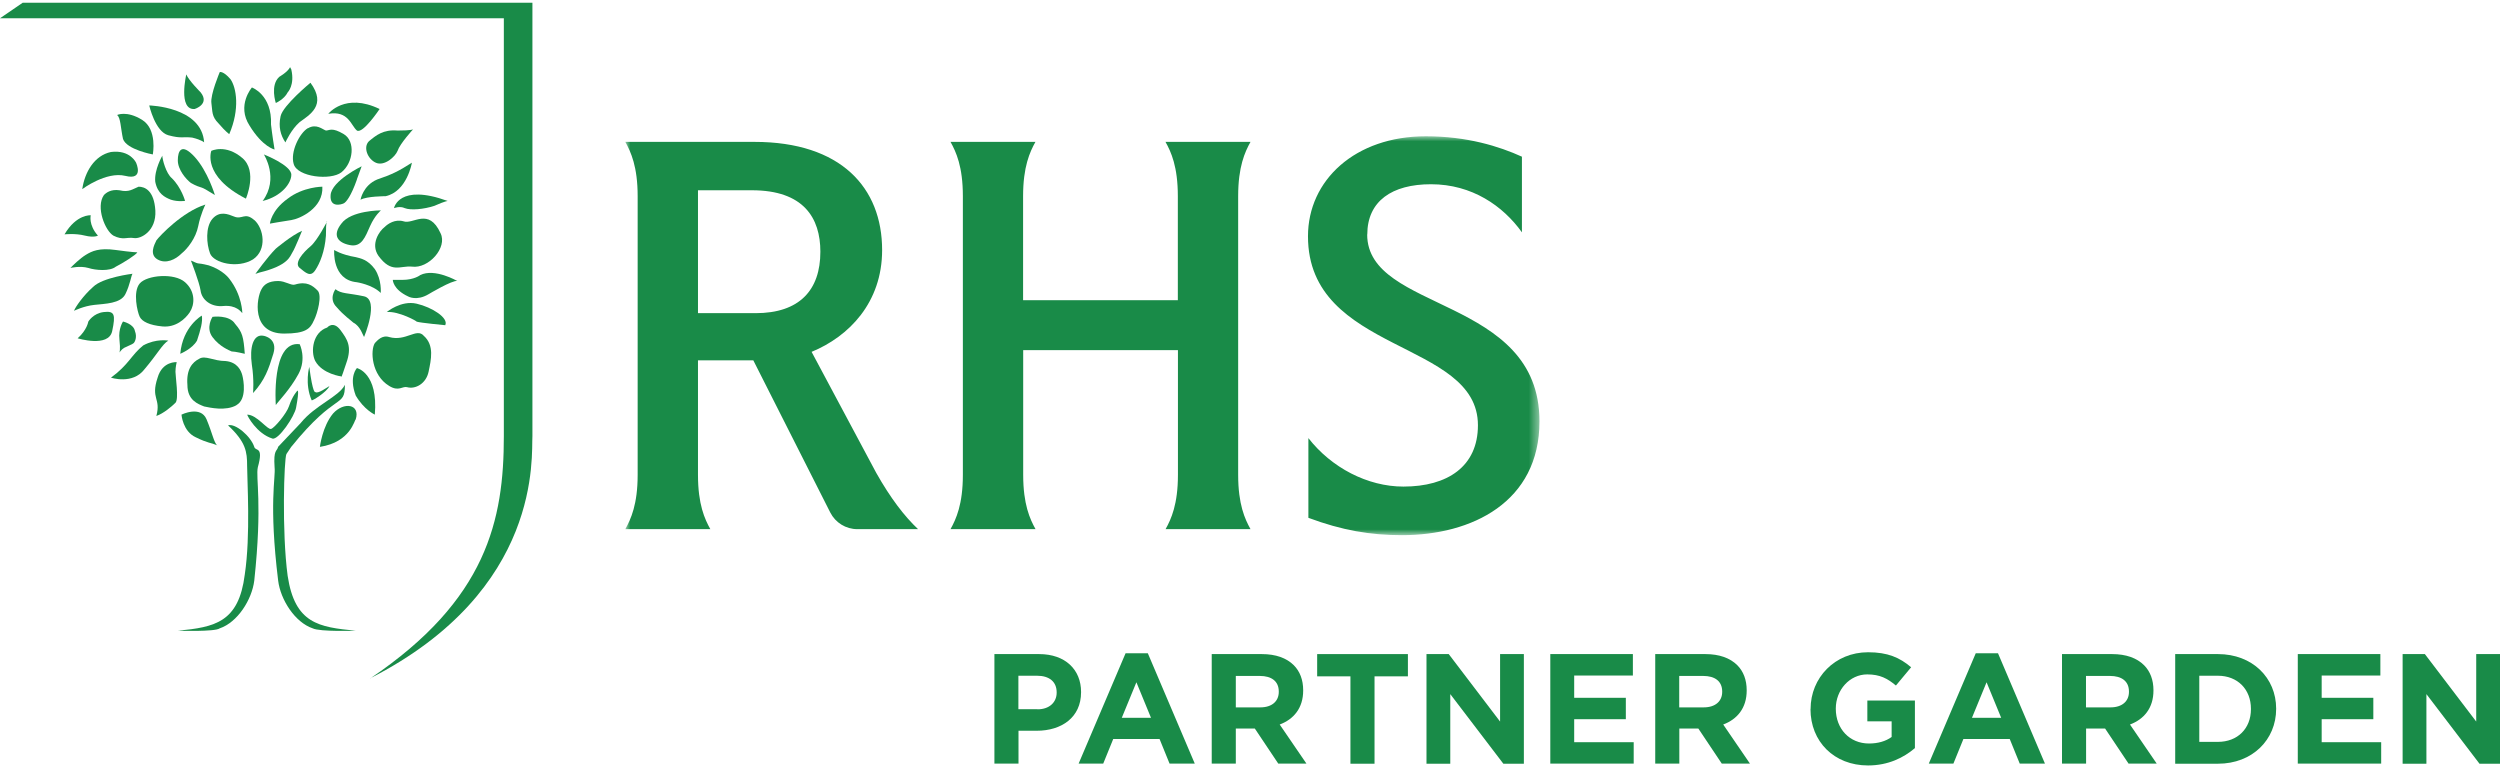 <?xml version="1.0" encoding="UTF-8"?>
<svg id="a" data-name="Layer 1" xmlns="http://www.w3.org/2000/svg" width="244.92" height="75" xmlns:xlink="http://www.w3.org/1999/xlink" viewBox="0 0 244.92 75">
  <defs>
    <style>
      .bh {
        mask: url(#b);
      }

      .bi, .bj {
        fill: #198b48;
      }

      .bi, .bj, .bk {
        stroke-width: 0px;
      }

      .bj, .bk {
        fill-rule: evenodd;
      }

      .bk {
        fill: #fff;
      }
    </style>
    <mask id="b" data-name="mask" x="61.27" y="13.35" width="89.55" height="39.08" maskUnits="userSpaceOnUse">
      <g id="c" data-name="d">
        <path id="d" data-name="c" class="bk" d="M61.27,13.35h89.55v39.08H61.27V13.35Z"/>
      </g>
    </mask>
  </defs>
  <g>
    <g class="bh">
      <path class="bj" d="M133.95,22.98c0-3.29,2.43-4.93,6.24-4.93,4.03,0,7.06,2.13,8.91,4.71v-7.41c-2.22-1.01-5.38-2-9.41-2-6.93,0-11.55,4.3-11.55,9.8,0,11.53,16.65,10.12,16.65,18.51,0,4.04-2.98,6.01-7.3,6.01-3.52,0-7.06-1.86-9.31-4.75v7.81c3.3,1.23,6.08,1.7,9.17,1.7,6.83,0,13.47-3.23,13.47-11.15,0-12.3-16.88-10.67-16.88-18.31h0ZM68.39,30.68h5.63c4.3,0,6.35-2.25,6.35-6.02,0-3.31-1.64-6.02-6.71-6.02h-5.28v12.03ZM89.94,51.84h-5.95c-1.12,0-2.14-.63-2.65-1.63l-7.54-14.91h-5.42v11.22c0,2.9.66,4.33,1.21,5.32h-8.33c.55-.99,1.21-2.43,1.21-5.32v-27.3c0-2.89-.66-4.33-1.21-5.32h12.65c8.48,0,12.51,4.49,12.51,10.6,0,5.15-3.26,8.47-6.91,9.97l6.33,11.85c1.41,2.5,2.76,4.25,4.1,5.52h0ZM94.33,46.52v-27.3c0-2.9-.66-4.33-1.21-5.32h8.32c-.55.99-1.21,2.43-1.21,5.32v10.19h15.16v-10.19c0-2.9-.66-4.34-1.21-5.32h8.33c-.55.99-1.21,2.43-1.21,5.32v27.3c0,2.9.66,4.33,1.21,5.32h-8.32c.55-.99,1.21-2.43,1.21-5.32v-12.22h-15.16v12.22c0,2.9.66,4.33,1.21,5.32h-8.33c.55-.99,1.21-2.43,1.21-5.32Z"/>
    </g>
    <g>
      <path id="e" data-name="svg 1" class="bi" d="M36.26,66.47c11.46-7.72,13.1-15.56,13.1-23.74V1.79H0L2.22.27h49.94v42.45c-.12,1.87,1.05,15.09-15.91,23.74"/>
      <path id="f" data-name="svg 2" class="bi" d="M24.91,21.56c-.94-.82-1.17,0-1.99-.35-.58-.23-1.4-.58-2.11.23-.7.82-.58,2.46-.23,3.39s2.69,1.52,4.21.58c1.4-.94,1.05-3.04.12-3.86"/>
      <path id="g" data-name="svg 3" class="bi" d="M30.76,31.38c.35-.7.82-2.46.35-2.92-.47-.47-1.05-.94-2.22-.58-.35.12-.94-.35-1.64-.35-.94,0-1.4.35-1.64.82-.47.82-1.05,4.33,2.22,4.33,2.11,0,2.57-.47,2.92-1.29"/>
      <path id="h" data-name="svg 4" class="bi" d="M23.16,39.69c1.05-.58.7-2.46.58-2.92s-.47-1.29-1.64-1.4c-1.17,0-1.99-.58-2.57-.23-.7.35-1.29,1.05-1.17,2.57,0,1.52,1.05,1.87,1.64,2.11.58.12,2.11.47,3.16-.12"/>
      <path id="i" data-name="svg 5" class="bi" d="M39.53,21.68c-.82-.23-1.52.23-1.87.58-.47.35-1.4,1.64-.58,2.81,1.29,1.75,2.11.94,3.27,1.05,1.64.23,3.51-1.87,2.81-3.27-1.17-2.57-2.69-.82-3.63-1.17"/>
      <path id="j" data-name="svg 6" class="bi" d="M30.17,12.55c-.82.47-1.75,2.34-1.4,3.51.35,1.29,3.63,1.64,4.68.82,1.17-.94,1.4-3.04.23-3.74s-1.4-.35-1.75-.35c-.35-.12-.94-.7-1.75-.23"/>
      <path id="k" data-name="svg 7" class="bi" d="M11.7,18.64c-.82-.12-1.29.23-1.52.47-.82,1.17.12,3.51.94,3.98.94.47,1.29.12,1.99.23.7.12,2.22-.7,2.11-2.69-.12-1.99-1.05-2.34-1.64-2.34-.58.23-.94.58-1.87.35"/>
      <path id="l" data-name="svg 8" class="bi" d="M38.13,33.02c-.7-.23-1.17.35-1.4.58-.47.7-.35,3.16,1.4,4.21.94.58,1.29,0,1.75.12.82.23,1.87-.35,2.11-1.52s.58-2.57-.47-3.51c-.7-.82-1.75.58-3.39.12"/>
      <path id="m" data-name="svg 9" class="bi" d="M18.6,30.57c.47-.7.58-1.99-.47-2.92-1.05-.94-3.74-.7-4.44.12-.7.82-.23,2.81,0,3.27s.94.82,2.22.94c1.29.12,2.22-.7,2.69-1.4"/>
      <path id="n" data-name="svg 10" class="bi" d="M17.43,61.79c3.63-.35,5.96-.82,6.55-5.5.58-3.86.23-9.24.23-10.64s-.12-2.34-1.87-3.98c.7-.23,2.22,1.05,2.57,2.11.12.47.94-.12.35,1.99-.23,1.05.47,3.51-.35,11.11-.23,1.87-1.64,4.09-3.39,4.68-.47.35-4.09.23-4.09.23"/>
      <path id="o" data-name="svg 11" class="bi" d="M26.67,42.96c.58.23,2.22-2.22,2.34-3.04.35-1.87.12-1.64.12-1.64,0,0-.47.47-.82,1.52-.23.7-1.4,2.11-1.75,2.22-.35.12-1.4-1.4-2.34-1.4,0,.12.94,1.87,2.46,2.34"/>
      <path id="p" data-name="svg 12" class="bi" d="M27.25,43.78c-.12.47-.47.23-.35,1.99.12,1.05-.58,3.51.35,11.11.23,1.87,1.64,4.09,3.39,4.68.7.35,4.21.23,4.21.23-3.63-.35-5.96-.7-6.67-5.38-.58-4.33-.35-11.46-.12-11.93l.47-.7c4.44-5.5,5.26-3.74,5.26-6.08-.58,1.17-2.92,1.99-4.33,3.74l-2.22,2.34Z"/>
      <path id="q" data-name="svg 13" class="bi" d="M32.28,37.82c-.23.12-1.17.82-1.4.58,0,0-.23.23-.58-2.46,0,0-.47,1.64.23,3.27,0,.12,1.52-.82,1.75-1.4"/>
      <path id="r" data-name="svg 14" class="bi" d="M36.72,40.62c.35-4.09-1.75-4.56-1.75-4.56,0,0-.82.82-.12,2.69.82,1.4,1.87,1.87,1.87,1.87"/>
      <path id="s" data-name="svg 15" class="bi" d="M31.34,43.78s.23-1.99,1.29-3.27c1.05-1.17,2.69-.94,2.22.58-.12,0-.47,2.22-3.51,2.69"/>
      <path id="t" data-name="svg 16" class="bi" d="M32.05,32.09s.58-.7,1.29.23c.7.94,1.17,1.64.58,3.27-.58,1.75-.47,1.29-.47,1.29,0,0-1.87-.23-2.57-1.52-.47-.94-.23-2.81,1.17-3.27"/>
      <path id="u" data-name="svg 17" class="bi" d="M29.36,33.72s.7,1.4-.12,2.92-1.99,2.69-2.22,3.04c0,0-.47-6.32,2.34-5.96"/>
      <path id="v" data-name="svg 18" class="bi" d="M24.79,38.52s.12-1.29-.12-2.81c-.23-1.64.12-3.04,1.17-2.81,0,0,1.4.23.94,1.75-.47,1.52-.82,2.57-1.99,3.86"/>
      <path id="w" data-name="svg 19" class="bi" d="M32.86,28.34s-.7.94.12,1.75c.7.82,1.4,1.29,1.64,1.52.7.35.94,1.29,1.05,1.4,0,0,1.52-3.63,0-3.98-1.64-.35-2.22-.23-2.81-.7"/>
      <path id="x" data-name="svg 20" class="bi" d="M37.89,30.57s1.4-1.17,2.92-.82c1.52.35,3.16,1.4,2.81,2.11,0,0-2.46-.23-2.81-.35.12,0-1.75-1.05-2.92-.94"/>
      <path id="y" data-name="svg 21" class="bi" d="M38.48,27.41s0,.94,1.52,1.64c0,0,.82.47,1.99-.23,0,0,2.34-1.4,2.81-1.29,0,0-2.22-1.29-3.63-.58,0,0-.58.47-1.75.47-1.4,0-.94,0-.94,0"/>
      <path id="z" data-name="svg 22" class="bi" d="M36.72,26.36c.7,1.05.58,2.34.58,2.34-.82-.82-2.34-1.05-2.34-1.05-2.46-.23-2.22-3.16-2.22-3.16,0,0,.7.47,2.11.7.47.12,1.17.23,1.87,1.17"/>
      <path id="aa" data-name="svg 23" class="bi" d="M37.31,20.62s-.58.47-1.05,1.52-.82,2.11-1.99,1.87c-1.17-.23-1.75-.94-.82-2.11.94-1.29,3.86-1.29,3.86-1.29"/>
      <path id="ab" data-name="svg 24" class="bi" d="M43.86,19.69c-4.8-1.75-5.26.7-5.26.7,0,0,.58-.23,1.05,0,.58.23,1.87.12,2.92-.23,1.05-.47,1.29-.47,1.29-.47"/>
      <path id="ac" data-name="svg 25" class="bi" d="M40.35,15.95s-.47,2.81-2.57,3.27c0,0-1.87,0-2.46.35,0,0,.23-1.4,1.64-1.99,1.4-.47,2.11-.82,3.39-1.64"/>
      <path id="ad" data-name="svg 26" class="bi" d="M40.47,12.67s-1.29,1.4-1.52,2.11c-.23.58-1.29,1.52-2.11,1.17-.82-.35-1.29-1.52-.7-2.11.7-.58,1.4-1.17,2.81-1.05,1.4,0,1.52-.12,1.52-.12"/>
      <path id="ae" data-name="svg 27" class="bi" d="M32.16,11.15s1.64-2.11,5.03-.47c0,0-1.64,2.46-2.22,2.11-.58-.47-.82-1.99-2.81-1.64"/>
      <path id="af" data-name="svg 28" class="bi" d="M30.41,8.11s-2.69,2.22-2.92,3.27c-.23,1.05,0,1.87.47,2.57,0,0,.58-1.29,1.4-1.99.94-.7,2.69-1.64,1.05-3.86"/>
      <path id="ag" data-name="svg 29" class="bi" d="M28.54,6.82c.35,1.52-.35,2.22-.35,2.22-.35.7-1.17,1.05-1.17,1.05,0,0-.58-1.75.35-2.57,0,0,.82-.47,1.05-.94l.12.23Z"/>
      <path id="ah" data-name="svg 30" class="bi" d="M26.9,14.66c-.23-1.4-.35-2.46-.35-2.46.12-2.92-1.87-3.63-1.87-3.63,0,0-1.52,1.75-.23,3.74,1.29,2.11,2.46,2.34,2.46,2.34"/>
      <path id="ai" data-name="svg 31" class="bi" d="M22.46,13.14s-.35-.23-1.05-1.05c-.7-.7-.58-1.17-.7-1.99-.12-.82.82-3.04.82-3.04,0,0,.35-.12,1.05.7.58.82.94,2.92-.12,5.38"/>
      <path id="aj" data-name="svg 32" class="bi" d="M18.25,7.29s-.82,3.51.82,3.39c0,0,1.52-.47.58-1.64,0,0-1.17-1.17-1.4-1.75"/>
      <path id="ak" data-name="svg 33" class="bi" d="M20,13.96c-.23-3.51-5.38-3.63-5.38-3.63,0,0,.58,2.57,1.87,2.92s1.4.12,2.34.23c.94.23,1.17.47,1.17.47"/>
      <path id="al" data-name="svg 34" class="bi" d="M11.46,11.27s.94-.47,2.46.47c1.52.94,1.05,3.39,1.05,3.39,0,0-2.57-.47-2.92-1.52-.23-1.05-.23-2.11-.58-2.34"/>
      <path id="am" data-name="svg 35" class="bi" d="M8.07,18.52s2.34-1.75,4.21-1.29c1.87.47,1.05-1.29,1.05-1.29,0,0-.58-1.29-2.46-1.05-1.64.35-2.57,1.99-2.81,3.63"/>
      <path id="an" data-name="svg 36" class="bi" d="M9.59,23.08c-.94-1.05-.7-1.99-.7-1.99,0,0-1.4-.12-2.57,1.87,0,0,1.05-.12,1.99.12.94.23,1.29,0,1.29,0"/>
      <path id="ao" data-name="svg 37" class="bi" d="M13.45,24.72s-.47,0-2.11-.23c-1.64-.23-2.34.12-2.92.47s-1.29,1.05-1.52,1.29c0,0,.94-.23,1.75,0,.7.23,2.11.35,2.69-.12.7-.35,1.99-1.17,2.11-1.4"/>
      <path id="ap" data-name="svg 38" class="bi" d="M12.98,26.82s-2.92.35-3.86,1.29c-.94.82-1.75,1.99-1.87,2.34,0,0,.94-.47,1.99-.58,1.05-.12,2.57-.12,3.04-1.05.47-.94.58-1.87.7-1.99"/>
      <path id="aq" data-name="svg 39" class="bi" d="M7.6,33.14s3.04.94,3.39-.7c.35-1.64.23-1.99-.82-1.87-1.05.12-1.52.94-1.52.94,0,0-.12.82-1.05,1.64"/>
      <path id="ar" data-name="svg 40" class="bi" d="M11.7,34.54s.12-.23,0-1.29c-.12-1.05.35-1.75.35-1.75,0,0,1.05.23,1.17.94.23.58,0,1.05-.12,1.17s-.47.23-.94.47c-.23.12-.47.47-.47.47"/>
      <path id="as" data-name="svg 41" class="bi" d="M10.88,37s2.11.7,3.27-.82c1.29-1.52,1.75-2.46,2.34-2.81,0,0-1.17-.23-2.46.47-1.17.94-1.4,1.87-3.16,3.16"/>
      <path id="at" data-name="svg 42" class="bi" d="M15.32,40.74c.47-1.75-.58-1.64.12-3.74.47-1.64,1.87-1.52,1.87-1.52,0,0-.12.47-.12.94s.35,2.69,0,3.04-1.17,1.05-1.87,1.29"/>
      <path id="au" data-name="svg 43" class="bi" d="M21.29,43.66c-.35-.35-.47-1.17-1.05-2.57-.58-1.4-2.46-.47-2.46-.47,0,0,.12,1.64,1.4,2.22,1.17.58,1.64.58,1.87.7.35.12.23.12.23.12"/>
      <path id="av" data-name="svg 44" class="bi" d="M19.77,30.92s-1.87,1.05-2.11,3.74c0,0,1.17-.47,1.64-1.29.35-1.05.58-1.87.47-2.46"/>
      <path id="aw" data-name="svg 45" class="bi" d="M23.98,34.66c-.12-1.64-.23-2.11-.94-2.92-.58-.94-2.22-.7-2.22-.7,0,0-.7,1.05,0,1.99s1.64,1.29,1.87,1.4c.35,0,1.29.23,1.29.23"/>
      <path id="ax" data-name="svg 46" class="bi" d="M18.71,25.54s.82,2.11.94,2.92c.12.94,1.05,1.64,2.22,1.52,1.29-.12,1.75.58,1.87.7,0,0,0-1.75-1.29-3.39,0,0-.58-.82-1.99-1.29-1.4-.35-.7,0-1.75-.47"/>
      <path id="ay" data-name="svg 47" class="bi" d="M20.12,20.04s-.47.94-.7,2.11c-.23,1.17-1.05,2.22-1.64,2.69-.58.58-1.52,1.05-2.34.58-.82-.47-.35-1.4-.12-1.87.35-.47,2.57-2.81,4.8-3.51"/>
      <path id="az" data-name="svg 48" class="bi" d="M15.91,15.24s-.82,1.4-.7,2.57c.23,1.17.94,1.52,1.52,1.75.7.23,1.4.12,1.4.12,0,0-.35-1.29-1.29-2.22-.58-.47-.94-1.87-.94-2.22"/>
      <path id="ba" data-name="svg 49" class="bi" d="M21.05,19.1s-.7-2.34-1.99-3.74-1.64-.58-1.64.35.82,1.87,1.29,2.22c1.05.58.82.23,1.75.82l.58.35"/>
      <path id="bb" data-name="svg 50" class="bi" d="M24.09,19.46c-4.33-2.22-3.39-4.68-3.39-4.68,0,0,1.4-.7,3.04.7,1.52,1.29.35,3.98.35,3.98"/>
      <path id="bc" data-name="svg 51" class="bi" d="M25.73,19.69c1.64-2.22.12-4.56.12-4.56,0,0,2.69,1.05,2.69,1.99,0,.82-.94,2.11-2.81,2.57"/>
      <path id="bd" data-name="svg 52" class="bi" d="M34.97,17.58c-.58,1.64-1.05,2.22-1.29,2.34-.23.12-1.4.47-1.29-.82.12-1.4,3.04-2.81,3.04-2.81l-.47,1.29Z"/>
      <path id="be" data-name="svg 53" class="bi" d="M26.43,21.91s1.29-.23,2.11-.35c.82-.12,3.16-1.17,3.04-3.27,0,0-1.87,0-3.39,1.17-1.64,1.17-1.75,2.46-1.75,2.46"/>
      <path id="bf" data-name="svg 54" class="bi" d="M32.05,21.68s-.94,1.87-1.64,2.46c-.7.58-1.64,1.64-1.05,2.11s1.05.94,1.52.23c.47-.7.94-1.87,1.05-3.39,0-1.64.12-1.4.12-1.4"/>
      <path id="bg" data-name="svg 55" class="bi" d="M25.03,26.82s1.17-1.64,1.99-2.46c0,0,1.52-1.29,2.57-1.75,0,0-.7,1.75-.94,2.11s-.35,1.29-3.27,1.99l-.35.12Z"/>
    </g>
  </g>
  <g>
    <path class="bi" d="M97.41,64.08h4.39c2.56,0,4.11,1.52,4.11,3.71v.03c0,2.48-1.93,3.77-4.34,3.77h-1.79v3.22h-2.36v-10.74ZM101.65,69.49c1.18,0,1.87-.71,1.87-1.63v-.03c0-1.06-.74-1.63-1.92-1.63h-1.83v3.28h1.87Z"/>
    <path class="bi" d="M110.27,64h2.18l4.6,10.81h-2.47l-.98-2.41h-4.54l-.98,2.41h-2.41l4.6-10.81ZM112.76,70.32l-1.43-3.48-1.43,3.48h2.85Z"/>
    <path class="bi" d="M118.71,64.08h4.91c1.36,0,2.42.38,3.13,1.09.6.6.92,1.44.92,2.45v.03c0,1.73-.94,2.82-2.3,3.33l2.62,3.83h-2.76l-2.3-3.44h-1.86v3.44h-2.36v-10.74ZM123.47,69.3c1.15,0,1.81-.61,1.81-1.52v-.03c0-1.01-.71-1.53-1.86-1.53h-2.35v3.08h2.39Z"/>
    <path class="bi" d="M132.31,66.26h-3.27v-2.18h8.89v2.18h-3.27v8.56h-2.36v-8.56Z"/>
    <path class="bi" d="M139.75,64.08h2.18l5.03,6.61v-6.61h2.33v10.74h-2.01l-5.2-6.82v6.82h-2.33v-10.74Z"/>
    <path class="bi" d="M151.87,64.08h8.1v2.1h-5.75v2.18h5.06v2.1h-5.06v2.25h5.83v2.1h-8.17v-10.74Z"/>
    <path class="bi" d="M162.16,64.08h4.91c1.36,0,2.42.38,3.13,1.09.6.6.92,1.44.92,2.45v.03c0,1.73-.94,2.82-2.3,3.33l2.62,3.83h-2.76l-2.3-3.44h-1.86v3.44h-2.36v-10.74ZM166.91,69.3c1.15,0,1.81-.61,1.81-1.52v-.03c0-1.01-.71-1.53-1.86-1.53h-2.35v3.08h2.39Z"/>
    <path class="bi" d="M177.38,69.48v-.03c0-3.05,2.38-5.55,5.63-5.55,1.93,0,3.1.52,4.22,1.47l-1.49,1.79c-.83-.69-1.56-1.09-2.81-1.09-1.72,0-3.08,1.52-3.08,3.34v.03c0,1.96,1.35,3.4,3.25,3.4.86,0,1.63-.21,2.22-.64v-1.53h-2.38v-2.04h4.66v4.66c-1.1.94-2.62,1.7-4.59,1.7-3.34,0-5.64-2.35-5.64-5.52Z"/>
    <path class="bi" d="M193.56,64h2.18l4.6,10.81h-2.47l-.98-2.41h-4.54l-.98,2.41h-2.41l4.6-10.81ZM196.05,70.32l-1.43-3.48-1.43,3.48h2.85Z"/>
    <path class="bi" d="M202.01,64.08h4.91c1.36,0,2.42.38,3.13,1.09.6.6.92,1.44.92,2.45v.03c0,1.73-.94,2.82-2.3,3.33l2.62,3.83h-2.76l-2.3-3.44h-1.86v3.44h-2.36v-10.74ZM206.76,69.3c1.15,0,1.81-.61,1.81-1.52v-.03c0-1.01-.71-1.53-1.86-1.53h-2.35v3.08h2.39Z"/>
    <path class="bi" d="M213.1,64.08h4.19c3.37,0,5.7,2.32,5.7,5.34v.03c0,3.02-2.33,5.37-5.7,5.37h-4.19v-10.74ZM215.46,66.21v6.47h1.82c1.93,0,3.24-1.3,3.24-3.21v-.03c0-1.9-1.3-3.24-3.24-3.24h-1.82Z"/>
    <path class="bi" d="M225.1,64.08h8.1v2.1h-5.75v2.18h5.06v2.1h-5.06v2.25h5.83v2.1h-8.17v-10.74Z"/>
    <path class="bi" d="M235.38,64.08h2.18l5.03,6.61v-6.61h2.33v10.74h-2.01l-5.2-6.82v6.82h-2.33v-10.74Z"/>
  </g>
</svg>